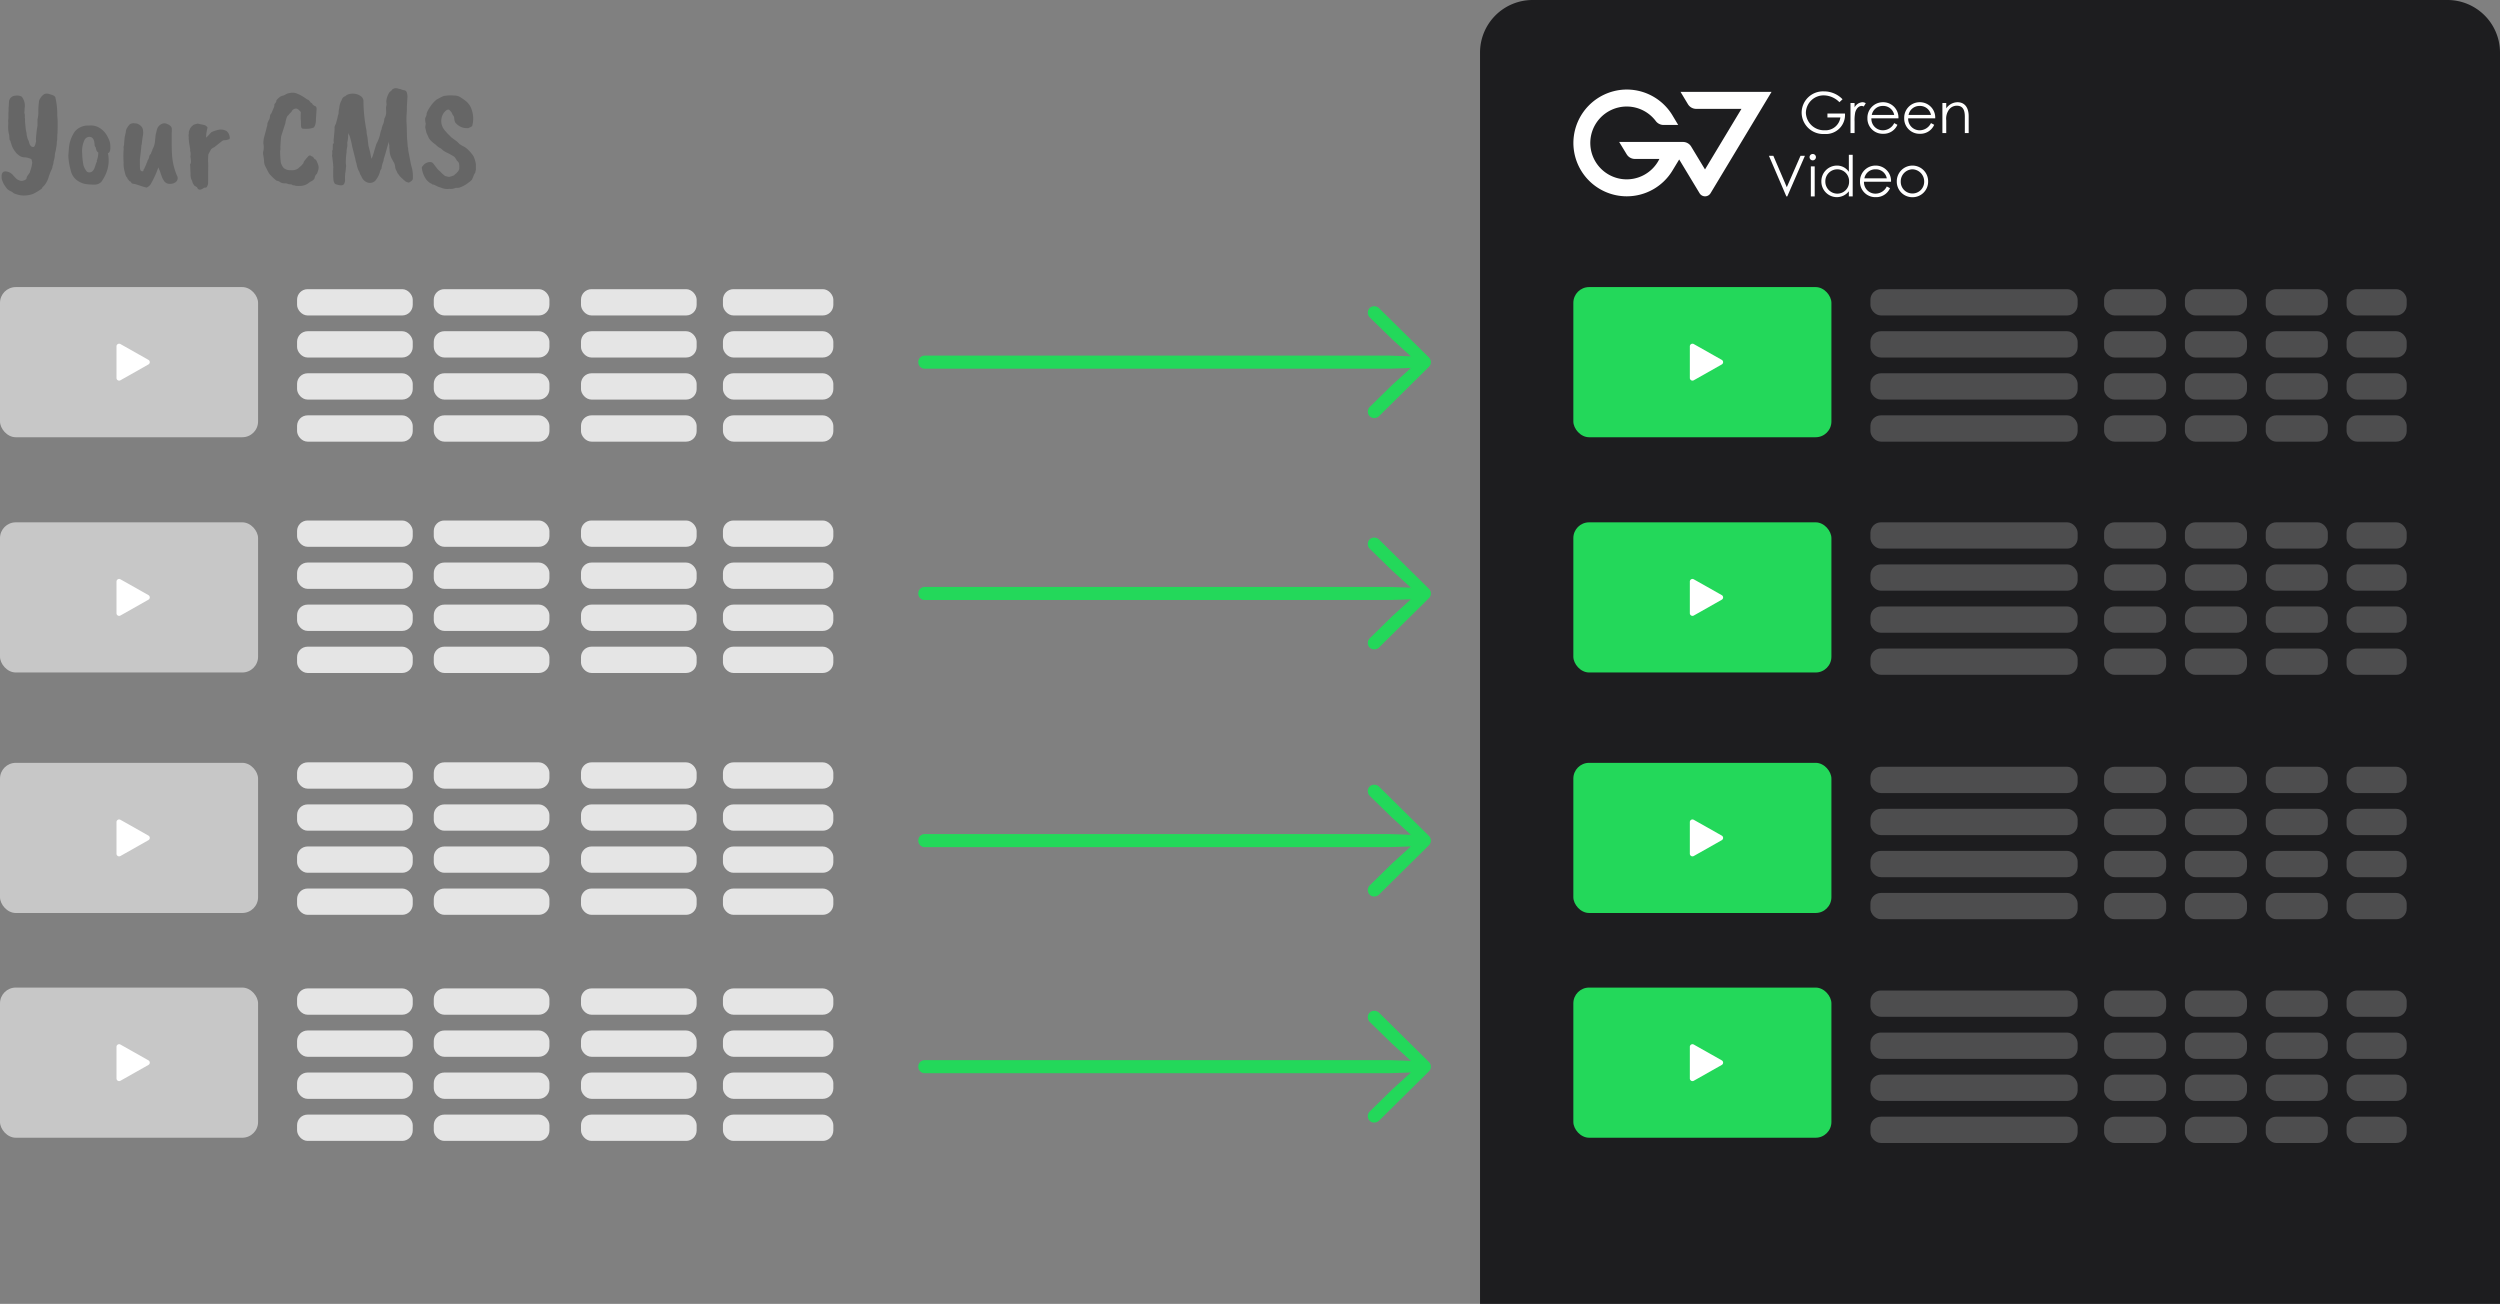 <svg xmlns="http://www.w3.org/2000/svg" width="475.503" height="248" viewBox="0 0 475.503 248"><rect x="0" y="0" width="475.503" height="248" fill="#808080" stroke="none"/><g transform="translate(-911.774 -1047.992)"><g transform="translate(-48.723 -17390.008)"><g transform="translate(960.497 18583.092)"><rect width="49.086" height="28.559" rx="3" transform="translate(0 0)" fill="#c7c7c7"/><path d="M3.432.77A.5.5,0,0,1,4.3.77L7.313,6.1a.5.5,0,0,1-.435.746H.857A.5.5,0,0,1,.422,6.1Z" transform="translate(29.005 10.412) rotate(90)" fill="#fff"/></g><g transform="translate(960.497 18492.604)"><rect width="49.086" height="28.559" rx="3" transform="translate(0 0)" fill="#c7c7c7"/><path d="M3.432.77A.5.5,0,0,1,4.3.77L7.313,6.1a.5.5,0,0,1-.435.746H.857A.5.5,0,0,1,.422,6.1Z" transform="translate(29.005 10.412) rotate(90)" fill="#fff"/></g><g transform="translate(960.497 18537.348)"><rect width="49.086" height="28.559" rx="3" transform="translate(0 0)" fill="#c7c7c7"/><path d="M3.432.77A.5.5,0,0,1,4.3.77L7.313,6.1a.5.5,0,0,1-.435.746H.857A.5.5,0,0,1,.422,6.1Z" transform="translate(29.005 10.412) rotate(90)" fill="#fff"/></g><g transform="translate(960.497 18625.838)"><rect width="49.086" height="28.559" rx="3" transform="translate(0 0)" fill="#c7c7c7"/><path d="M3.432.77A.5.5,0,0,1,4.3.77L7.313,6.1a.5.5,0,0,1-.435.746H.857A.5.5,0,0,1,.422,6.1Z" transform="translate(29.005 10.412) rotate(90)" fill="#fff"/></g><g transform="translate(0 -10)"><rect width="22" height="5" rx="2" transform="translate(1017 18503)" fill="#e5e5e5"/><rect width="22" height="5" rx="2" transform="translate(1017 18511)" fill="#e5e5e5"/><rect width="22" height="5" rx="2" transform="translate(1017 18519)" fill="#e5e5e5"/><rect width="22" height="5" rx="2" transform="translate(1017 18527)" fill="#e5e5e5"/><rect width="22" height="5" rx="2" transform="translate(1043 18503)" fill="#e5e5e5"/><rect width="22" height="5" rx="2" transform="translate(1043 18511)" fill="#e5e5e5"/><rect width="22" height="5" rx="2" transform="translate(1043 18519)" fill="#e5e5e5"/><rect width="22" height="5" rx="2" transform="translate(1043 18527)" fill="#e5e5e5"/><rect width="22" height="5" rx="2" transform="translate(1071 18503)" fill="#e5e5e5"/><rect width="22" height="5" rx="2" transform="translate(1071 18511)" fill="#e5e5e5"/><rect width="22" height="5" rx="2" transform="translate(1071 18519)" fill="#e5e5e5"/><rect width="22" height="5" rx="2" transform="translate(1071 18527)" fill="#e5e5e5"/><rect width="21" height="5" rx="2" transform="translate(1098 18503)" fill="#e5e5e5"/><rect width="21" height="5" rx="2" transform="translate(1098 18511)" fill="#e5e5e5"/><rect width="21" height="5" rx="2" transform="translate(1098 18519)" fill="#e5e5e5"/><rect width="21" height="5" rx="2" transform="translate(1098 18527)" fill="#e5e5e5"/></g><g transform="translate(0 34)"><rect width="22" height="5" rx="2" transform="translate(1017 18503)" fill="#e5e5e5"/><rect width="22" height="5" rx="2" transform="translate(1017 18511)" fill="#e5e5e5"/><rect width="22" height="5" rx="2" transform="translate(1017 18519)" fill="#e5e5e5"/><rect width="22" height="5" rx="2" transform="translate(1017 18527)" fill="#e5e5e5"/><rect width="22" height="5" rx="2" transform="translate(1043 18503)" fill="#e5e5e5"/><rect width="22" height="5" rx="2" transform="translate(1043 18511)" fill="#e5e5e5"/><rect width="22" height="5" rx="2" transform="translate(1043 18519)" fill="#e5e5e5"/><rect width="22" height="5" rx="2" transform="translate(1043 18527)" fill="#e5e5e5"/><rect width="22" height="5" rx="2" transform="translate(1071 18503)" fill="#e5e5e5"/><rect width="22" height="5" rx="2" transform="translate(1071 18511)" fill="#e5e5e5"/><rect width="22" height="5" rx="2" transform="translate(1071 18519)" fill="#e5e5e5"/><rect width="22" height="5" rx="2" transform="translate(1071 18527)" fill="#e5e5e5"/><rect width="21" height="5" rx="2" transform="translate(1098 18503)" fill="#e5e5e5"/><rect width="21" height="5" rx="2" transform="translate(1098 18511)" fill="#e5e5e5"/><rect width="21" height="5" rx="2" transform="translate(1098 18519)" fill="#e5e5e5"/><rect width="21" height="5" rx="2" transform="translate(1098 18527)" fill="#e5e5e5"/></g><g transform="translate(0 80)"><rect width="22" height="5" rx="2" transform="translate(1017 18503)" fill="#e5e5e5"/><rect width="22" height="5" rx="2" transform="translate(1017 18511)" fill="#e5e5e5"/><rect width="22" height="5" rx="2" transform="translate(1017 18519)" fill="#e5e5e5"/><rect width="22" height="5" rx="2" transform="translate(1017 18527)" fill="#e5e5e5"/><rect width="22" height="5" rx="2" transform="translate(1043 18503)" fill="#e5e5e5"/><rect width="22" height="5" rx="2" transform="translate(1043 18511)" fill="#e5e5e5"/><rect width="22" height="5" rx="2" transform="translate(1043 18519)" fill="#e5e5e5"/><rect width="22" height="5" rx="2" transform="translate(1043 18527)" fill="#e5e5e5"/><rect width="22" height="5" rx="2" transform="translate(1071 18503)" fill="#e5e5e5"/><rect width="22" height="5" rx="2" transform="translate(1071 18511)" fill="#e5e5e5"/><rect width="22" height="5" rx="2" transform="translate(1071 18519)" fill="#e5e5e5"/><rect width="22" height="5" rx="2" transform="translate(1071 18527)" fill="#e5e5e5"/><rect width="21" height="5" rx="2" transform="translate(1098 18503)" fill="#e5e5e5"/><rect width="21" height="5" rx="2" transform="translate(1098 18511)" fill="#e5e5e5"/><rect width="21" height="5" rx="2" transform="translate(1098 18519)" fill="#e5e5e5"/><rect width="21" height="5" rx="2" transform="translate(1098 18527)" fill="#e5e5e5"/></g><g transform="translate(0 123)"><rect width="22" height="5" rx="2" transform="translate(1017 18503)" fill="#e5e5e5"/><rect width="22" height="5" rx="2" transform="translate(1017 18511)" fill="#e5e5e5"/><rect width="22" height="5" rx="2" transform="translate(1017 18519)" fill="#e5e5e5"/><rect width="22" height="5" rx="2" transform="translate(1017 18527)" fill="#e5e5e5"/><rect width="22" height="5" rx="2" transform="translate(1043 18503)" fill="#e5e5e5"/><rect width="22" height="5" rx="2" transform="translate(1043 18511)" fill="#e5e5e5"/><rect width="22" height="5" rx="2" transform="translate(1043 18519)" fill="#e5e5e5"/><rect width="22" height="5" rx="2" transform="translate(1043 18527)" fill="#e5e5e5"/><rect width="22" height="5" rx="2" transform="translate(1071 18503)" fill="#e5e5e5"/><rect width="22" height="5" rx="2" transform="translate(1071 18511)" fill="#e5e5e5"/><rect width="22" height="5" rx="2" transform="translate(1071 18519)" fill="#e5e5e5"/><rect width="22" height="5" rx="2" transform="translate(1071 18527)" fill="#e5e5e5"/><rect width="21" height="5" rx="2" transform="translate(1098 18503)" fill="#e5e5e5"/><rect width="21" height="5" rx="2" transform="translate(1098 18511)" fill="#e5e5e5"/><rect width="21" height="5" rx="2" transform="translate(1098 18519)" fill="#e5e5e5"/><rect width="21" height="5" rx="2" transform="translate(1098 18527)" fill="#e5e5e5"/></g><path d="M-38.664-8.424a5.819,5.819,0,0,1,.027-.621q.135-1.323.2-1.674a3.442,3.442,0,0,0,.068-.432v-1.161a5.5,5.5,0,0,0,.162-1.323,12.279,12.279,0,0,1,.108-1.917,1.216,1.216,0,0,1,.27-.756,2.073,2.073,0,0,1,.837-.837h.027a1.43,1.43,0,0,1,.824.027q.418.135.472.149a1.059,1.059,0,0,1,.148.054q.094.041.135.054a.592.592,0,0,1,.108.054.561.561,0,0,1,.108.081.881.881,0,0,0,.095.081.268.268,0,0,1,.081.095,13.469,13.469,0,0,1,.378,3.564,10.516,10.516,0,0,1,.081,1.553q0,1.066-.027,1.444v.27a7.236,7.236,0,0,0-.054.729V-8.8a2.884,2.884,0,0,1-.081.783,4.776,4.776,0,0,1-.135,1.161,3.141,3.141,0,0,1-.121.689,3.238,3.238,0,0,0-.121.769,5.227,5.227,0,0,1-.243,1.134,2.065,2.065,0,0,1-.189.837,1.625,1.625,0,0,1-.189.689q-.189.391-.324.756t-.162.419A4.7,4.7,0,0,1-37.044.243l-.432.432q.054.054-.135.243a9.767,9.767,0,0,1-1.62.972,3.658,3.658,0,0,1-.554.162,4.853,4.853,0,0,1-1.2.135,3.917,3.917,0,0,1-1.3-.216,2.042,2.042,0,0,1-.675-.27,1.711,1.711,0,0,0-.378-.27,2.585,2.585,0,0,1-.783-.486,7.542,7.542,0,0,1-.7-1q-.189-.432-.2-.472A1.826,1.826,0,0,0-45.1-.7a1.982,1.982,0,0,1-.094-.621q-.054-1.08.729-1.08a2.006,2.006,0,0,1,1.512.81q.216.216.27.284a3.21,3.21,0,0,0,.257.257,1.344,1.344,0,0,0,.324.243q.121.054.324.135a1.052,1.052,0,0,0,.392.081,1.46,1.46,0,0,0,.5-.122.788.788,0,0,0,.418-.311,1.335,1.335,0,0,1,.311-.7q.31-.432.337-.486a2.483,2.483,0,0,1,.162-.54,6.545,6.545,0,0,0,.27-1.215q.054-.054-.108-.675,0-.108-.445-.257a3.389,3.389,0,0,0-.77-.175,1.853,1.853,0,0,1-1.377-.54,1.716,1.716,0,0,1-.432-.418.687.687,0,0,0-.148-.2.456.456,0,0,1-.121-.189,3.574,3.574,0,0,1-.567-1.215l-.108-.27a.671.671,0,0,0-.216-.486q0-.054-.081-.972a4.928,4.928,0,0,1-.189-1.269v-.432l.027-.567A2.9,2.9,0,0,1-43.9-12.5v-1.026l.027-.4V-14.5a.653.653,0,0,0,.027-.27l.027-.27a2.743,2.743,0,0,1,.027-.432,1.232,1.232,0,0,1,1.188-1.323,1.786,1.786,0,0,1,1.242.189,2.792,2.792,0,0,1,.54,2.241,5.056,5.056,0,0,1-.054.81,1.758,1.758,0,0,1,.081.891,1.37,1.37,0,0,1,.054.378v.405q0,.108.095,1a6.771,6.771,0,0,0,.2,1.215,2.12,2.12,0,0,0,.108.675,2.348,2.348,0,0,0,.3.81q.243,1.215.918,1.134.27-.054.432-.918Q-38.61-8.046-38.664-8.424Zm11.1.459q-.189-1.08-1.053-1a1.07,1.07,0,0,0-.837.648,4.85,4.85,0,0,0-.419,2.444,13.88,13.88,0,0,0,.216,2.16,2.862,2.862,0,0,0,.527,1.148.649.649,0,0,0,.648.351q.756,0,1.107-1.269l.216-.648a.2.2,0,0,0,.054-.27,4.651,4.651,0,0,0,.3-1.593.807.807,0,0,1-.324-.351,2.365,2.365,0,0,1-.162-.621.654.654,0,0,1-.216-.513A3.712,3.712,0,0,0-27.567-7.965Zm-4.941,2.538L-32.4-6.8A6.5,6.5,0,0,1-31.266-9.99a3.252,3.252,0,0,1,2.592-1.134h.162a3.193,3.193,0,0,1,2.268.675,4.037,4.037,0,0,1,1.121,1.3,8.192,8.192,0,0,1,.472,1.026,3.663,3.663,0,0,1,.135.945q.054,1.161-.459,1.323a6.443,6.443,0,0,1-.459,4.077,7.788,7.788,0,0,1-.783,1.35,1.75,1.75,0,0,1-1.35.54A11.468,11.468,0,0,1-29.254,0a3.983,3.983,0,0,1-1.58-.688,3.152,3.152,0,0,1-1.215-1.9A12.127,12.127,0,0,1-32.508-5.427Zm13.77-5.643a1.341,1.341,0,0,1,.445.972,2.99,2.99,0,0,1-.027.864q-.068.243-.229,1.674a1.329,1.329,0,0,0-.081.513l-.27,2.4q0,1.431.027,1.674a.945.945,0,0,0,.108.378q.027.108.243.162a.231.231,0,0,0,.3-.108.465.465,0,0,1,.162-.378,6.159,6.159,0,0,1,.351-.756.729.729,0,0,1,.094-.3,1.875,1.875,0,0,0,.135-.337,1.272,1.272,0,0,1,.067-.2,1.5,1.5,0,0,0,.27-.594.914.914,0,0,1,.324-.621,3.353,3.353,0,0,1,.27-.648l.054-.243a3.587,3.587,0,0,0,.459-1.431l.135-1.323.27-1.08a1.683,1.683,0,0,1,1.08-1.053,1.144,1.144,0,0,1,.878.108,1.626,1.626,0,0,1,.7.472.821.821,0,0,1,.148.446v.486l-.027.3v1.458q0,1.62.054,2.457a11.991,11.991,0,0,0,.945,4.158A.952.952,0,0,1-12.177-.3a1.664,1.664,0,0,1-.945.27,1.291,1.291,0,0,1-1.269-.7,3.063,3.063,0,0,1-.351-.729q-.162-.459-.216-.594a2.632,2.632,0,0,0-.216-.594l-.216-.513A17.42,17.42,0,0,1-16.875.081a1.642,1.642,0,0,1-.756.594,10.678,10.678,0,0,1-1.053-.3Q-19.035.243-19.845,0q-.54-.054-.621-.176a1.207,1.207,0,0,0-.122-.162.111.111,0,0,1-.041-.067A.29.29,0,0,0-20.9-.54a1.014,1.014,0,0,0-.324-.405,2.137,2.137,0,0,0-.081-.27q-.3-.189-.486-1.134a5.412,5.412,0,0,1-.2-1.741A20.071,20.071,0,0,1-22.018-6.1q.04-.4.04-.675a.926.926,0,0,1,.027-.486,1.537,1.537,0,0,0,.054-.513l.108-1.134.216-.972a1.581,1.581,0,0,1,.27-.837,2.391,2.391,0,0,1,.378-.513q.108-.216.756-.351a2.719,2.719,0,0,0,.351.04,2.754,2.754,0,0,1,.405.054A2.261,2.261,0,0,1-18.738-11.07Zm9.18,3.105a3.506,3.506,0,0,0-.054-.567v-.189a1.051,1.051,0,0,0-.027-.4,2.008,2.008,0,0,1,.054-.486,1.208,1.208,0,0,1,.135-.7,1.685,1.685,0,0,1,.378-.621q.108-.108.4-.351a5.407,5.407,0,0,1,.594-.162q.108-.108.729.081a5.372,5.372,0,0,1,.837.189,1.2,1.2,0,0,1,.486.432,4.931,4.931,0,0,0-.176.8,4.946,4.946,0,0,0-.094,1.121A7.948,7.948,0,0,0-5.724-9.4q.4-.432.432-.459a6.185,6.185,0,0,1,1.377-.459,2.133,2.133,0,0,1,1.269.135.812.812,0,0,1,.378.243,1.625,1.625,0,0,1,.4.743q.162.526-.027.661a2.714,2.714,0,0,1-1.08.216,1.506,1.506,0,0,0-.378.216l-1.4,1.107a2.424,2.424,0,0,0-.594.378l-.513.945a4.486,4.486,0,0,0-.054.7,7.734,7.734,0,0,0,0,.931q.027.283,0,1.822v1.161q0,.945-.027,1.093a2.439,2.439,0,0,1-.216.526Q-6.237.7-6.669.7q-1.053.783-1.35-.081L-8.37.405a.492.492,0,0,1-.27-.27,1.284,1.284,0,0,1-.216-.351l-.108-.378-.162-.324a2.833,2.833,0,0,1-.135-1.039Q-9.315-2.97-9.315-3.2a2.559,2.559,0,0,0-.054-.5.862.862,0,0,0,.175-.648,4.277,4.277,0,0,0-.068-.715q-.054-.257,0-.324a2.051,2.051,0,0,0-.027-.742.552.552,0,0,1-.027-.405ZM5.211-10.746l.135-.459a1.13,1.13,0,0,1,.162-.675l.108-.27q.054,0,.149-.3a1.321,1.321,0,0,0,.081-.473.834.834,0,0,1,.256-.5l.54-1.269a1.7,1.7,0,0,0,.041-.391q-.013-.067.2-.337t.162-.351q0-.27.783-.864a2.31,2.31,0,0,1,.432-.162,1.565,1.565,0,0,0,.337-.122,1.825,1.825,0,0,0,.257-.135,1.432,1.432,0,0,1,.243-.121,1.2,1.2,0,0,1,.3-.095q.108-.013.3-.054a1.682,1.682,0,0,1,.351-.041,2.176,2.176,0,0,1,.945.162,1.709,1.709,0,0,0,.378.162,9.769,9.769,0,0,1,1.566.972q.27,0,.675.594.27.108.27.216a.807.807,0,0,0,.243.257,1.042,1.042,0,0,0,.378.216q.162.04.216.445l-.135,2.079a2.655,2.655,0,0,1-.054.661,1.705,1.705,0,0,1-.351.851,3.375,3.375,0,0,1-1.337.243,4.784,4.784,0,0,1-.8-.027q-.3-.054-.3-.77a9.672,9.672,0,0,0-.054-1.147q0-.729.027-1.188,0-.081-.31-.378a1.134,1.134,0,0,0-.472-.324.935.935,0,0,0-1,.621,3.438,3.438,0,0,0-.594.648q-.189.054-.351.554a5.011,5.011,0,0,0-.216.958q-.81,2.511-.81,2.538Q7.8-7.047,7.83-6.858a1.961,1.961,0,0,1-.054.594,19.993,19.993,0,0,0,.135,2.187,2.8,2.8,0,0,0,.54,1.026,1.948,1.948,0,0,0,1.377.418,2.07,2.07,0,0,0,1.35-.31l.7-.621.189-.243q.108,0,.216-.432a9.629,9.629,0,0,1,.878-1.066.394.394,0,0,1,.418-.095.74.74,0,0,0,.257.148.656.656,0,0,1,.283.2q.216.378.365.378t.472.864a1.754,1.754,0,0,1,0,1.377l-.162.459a1.988,1.988,0,0,0-.324.4L14.283-1q0,.054-.243.257a1.029,1.029,0,0,1-.324.216,2.239,2.239,0,0,0-.486.31A2.725,2.725,0,0,1,11.6.365q-.958.04-1.12-.122a1.209,1.209,0,0,1-.351-.027Q10.044.054,9.612.054L9.4.027,8.91-.135H8.532a1.429,1.429,0,0,1-.783-.243,1.085,1.085,0,0,0-.527-.229q-.148.014-.715-.526a9.656,9.656,0,0,1-.729-.743A3.758,3.758,0,0,1,5.4-2.511q-.216-.432-.432-.85a2.217,2.217,0,0,1-.243-.9q-.027-.486-.054-.648t-.108-.621a1.6,1.6,0,0,1,.041-.81,3.469,3.469,0,0,0-.014-1.35A5.232,5.232,0,0,1,4.7-8.775q.189-.7.351-1.309T5.211-10.746ZM23.625-15.9a30.131,30.131,0,0,0,.567,5.67,1.609,1.609,0,0,1,.027.351,6.225,6.225,0,0,0,.162.918l.189,1.647.324,1.242.243,1.269a3.175,3.175,0,0,0,.351-.864,4.286,4.286,0,0,0,.189-.648l.405-1.3a7.709,7.709,0,0,0,.675-1.674,4.6,4.6,0,0,1,.351-1.215.024.024,0,0,1-.027-.027.442.442,0,0,1,.027-.108,4.3,4.3,0,0,1,.216-.648,2.581,2.581,0,0,0,.229-.769q.068-.445.081-.472a.211.211,0,0,1,.04-.054,2.17,2.17,0,0,0,.27-1.107l-.027-.837a4.78,4.78,0,0,1,.108-.567l-.054-.621a2.976,2.976,0,0,1,.081-.54,4.357,4.357,0,0,1,.486-1.161l.513-.459q0-.108.216-.216a1.338,1.338,0,0,1,.405-.135,1.367,1.367,0,0,1,.527.067,2.154,2.154,0,0,0,.445.094,2.833,2.833,0,0,0,.81.243.611.611,0,0,1,.419.392,3.158,3.158,0,0,1,.122.8q0,.108-.054.972t-.054,1.134v.486l-.081,1.323v.81l.054.864.054,2.322.054.54.081,1q-.027,0,.081.378a3.705,3.705,0,0,0,.027.459q.459,2.376.54,2.781a6.476,6.476,0,0,1,.324,2.484q.054.4-.756.81-.621-.135-.729-.324A3.018,3.018,0,0,1,31-1.053a3.462,3.462,0,0,1-.729-.81,1.284,1.284,0,0,1-.3-.54,1.943,1.943,0,0,1-.324-.9,1.959,1.959,0,0,0-.243-.81,2,2,0,0,1-.243-.445,3.624,3.624,0,0,1-.567-1.971q-.027-.27-.054-.405v-.486a2.022,2.022,0,0,1-.094-.324q-.041-.189-.068-.3a1.657,1.657,0,0,1-.027.216q-.027.162-.054.351-.054.108-.31,1.053T27.513-4.86l-.081.486a5.353,5.353,0,0,0-.378,1.458,1.542,1.542,0,0,0-.27.486l-.027.162a4.564,4.564,0,0,1-.432,1L25.947-.7a1.432,1.432,0,0,1-1.485.432A1.868,1.868,0,0,1,23.3-1.3a4.411,4.411,0,0,0-.324-.594,2.294,2.294,0,0,0-.324-.756A5.7,5.7,0,0,1,22.3-3.915a4.107,4.107,0,0,1-.216-.837L21.492-7.1a16.152,16.152,0,0,0-.513-2.106,1.279,1.279,0,0,1-.216-.513q-.054.432-.054.486a4.691,4.691,0,0,1-.162,1.323,4.944,4.944,0,0,1,0,.81,4.438,4.438,0,0,0-.135,1.08,13.089,13.089,0,0,0-.135,2.187,1.754,1.754,0,0,1,0,.783v.162a6.685,6.685,0,0,1-.135.945v.189a4.618,4.618,0,0,0-.027.553q0,.338.014.54a1.407,1.407,0,0,1-.176.607Q19.71.459,18.6.108a1.3,1.3,0,0,1-.378-.135,1.344,1.344,0,0,1-.3-.729q-.027-.378-.04-.486a3.545,3.545,0,0,1-.014-.378v-.9q0-.2.027-.742a1.345,1.345,0,0,1-.027-.405l-.162-1.4a1.2,1.2,0,0,1-.027-.554,2,2,0,0,0-.027-.715q.135,0,.135-.418t.027-.9l.189-.108a2.629,2.629,0,0,1,0-1.026q0-.162.068-.823t.067-1.04q-.081-.189.243-.81.324-1.134.324-1.215l.054-.3a1.694,1.694,0,0,0,.149-.7,2.975,2.975,0,0,1,.122-.783,3.331,3.331,0,0,1,.459-1.512.988.988,0,0,1,.675-.729l.3-.243h.027a1.844,1.844,0,0,1,.729-.216,2.582,2.582,0,0,1,2.025.54A1.242,1.242,0,0,1,23.625-15.9ZM41.148.729a2.042,2.042,0,0,1-1.161.189A2.909,2.909,0,0,1,38.394.7L37.827.513,36.99.108a.4.4,0,0,0-.135.013q-.027.013-.135-.067a1.3,1.3,0,0,0-.378-.216,3.256,3.256,0,0,1-.756-.675,4.629,4.629,0,0,1-.864-2.295q0-.108.27-.4a1.687,1.687,0,0,1,1.35-.648.791.791,0,0,1,.513.216l.891,1.161a5.892,5.892,0,0,0,.486.432L38.583-2l.54.459a.479.479,0,0,0,.216.054,2.933,2.933,0,0,0,.594.135,6.135,6.135,0,0,0,.918-.3,3.575,3.575,0,0,1,.432-.378l.378-.432a1.763,1.763,0,0,0,.189-.432q0-.351.014-.473a3.283,3.283,0,0,0-.095-.662,2.177,2.177,0,0,0-.378-.432,4.2,4.2,0,0,0-.459-.7,10.811,10.811,0,0,0-1.566-.864l-.513-.3-.486-.432a3.075,3.075,0,0,1-1-.729q-.27-.189-.405-.3a4.472,4.472,0,0,1-.891-.918q0-.054-.459-1.026l-.243-1.053.108-.7a3.056,3.056,0,0,1-.108-1.053,3.135,3.135,0,0,0,.27-.648q-.081-.4.729-1.593a5.781,5.781,0,0,1,1.188-1.3l.918-.486.432-.189q.243-.027.661-.081a7.109,7.109,0,0,1,1.256,0,2.352,2.352,0,0,1,1.053.216,9.7,9.7,0,0,1,1.08.729,3.417,3.417,0,0,1,1.3,1.89,5.1,5.1,0,0,1,.054,2.943q0,.108-.756.432l-.675-.027a2.84,2.84,0,0,1-1.647-.891q-.216-.135-.324-.756-.027-.648-.27-.783a4.2,4.2,0,0,1-.216-.486q-.459-.594-.607-.594a.872.872,0,0,0-.338.081,2.427,2.427,0,0,0-1.026,1.755,2.65,2.65,0,0,0,.486,1.917q.3.432.378.432a3.236,3.236,0,0,0,.621.675l.378.405,1.134.837.459.459.513.324a3.743,3.743,0,0,1,.837.513,7.049,7.049,0,0,1,1.323,1.512,6.054,6.054,0,0,1,.432,1.458v1.053l-.135.621a1.725,1.725,0,0,0-.3.54q0,.027-.3.729a3.448,3.448,0,0,1-.648.567A5.672,5.672,0,0,1,41.823.7,2.45,2.45,0,0,1,41.148.729Z" transform="translate(1006 18473)" fill="rgba(0,0,0,0.2)"/></g><g transform="translate(-72.723 -17390.008)"><path d="M10,0H184a10,10,0,0,1,10,10V248a0,0,0,0,1,0,0H0a0,0,0,0,1,0,0V10A10,10,0,0,1,10,0Z" transform="translate(1266 18438)" fill="#1d1d1f"/><g transform="translate(1283.748 18583.092)"><rect width="49.086" height="28.559" rx="3" transform="translate(0 0)" fill="#23d85a"/><path d="M3.432.77A.5.5,0,0,1,4.3.77L7.313,6.1a.5.5,0,0,1-.435.746H.857A.5.5,0,0,1,.422,6.1Z" transform="translate(29.005 10.412) rotate(90)" fill="#fff"/></g><g transform="translate(1283.748 18492.604)"><rect width="49.086" height="28.559" rx="3" transform="translate(0 0)" fill="#23d85a"/><path d="M3.432.77A.5.5,0,0,1,4.3.77L7.313,6.1a.5.5,0,0,1-.435.746H.857A.5.5,0,0,1,.422,6.1Z" transform="translate(29.005 10.412) rotate(90)" fill="#fff"/><path d="M76.538-59.013a1.254,1.254,0,0,0,0-1.863l-9.4-9.288a1.341,1.341,0,0,0-.94-.408,1.183,1.183,0,0,0-1.237,1.226,1.25,1.25,0,0,0,.379.912l4.25,4.146,3.557,3.238-4.1-.138H-19.289a1.214,1.214,0,0,0-1.25,1.25,1.211,1.211,0,0,0,1.25,1.239H69.05l4.1-.138-3.557,3.225-4.25,4.17a1.211,1.211,0,0,0-.379.9A1.183,1.183,0,0,0,66.2-49.314a1.352,1.352,0,0,0,.94-.408Z" transform="translate(-104.048 74.222)" fill="#23d85a"/><path d="M76.538-59.013a1.254,1.254,0,0,0,0-1.863l-9.4-9.288a1.341,1.341,0,0,0-.94-.408,1.183,1.183,0,0,0-1.237,1.226,1.25,1.25,0,0,0,.379.912l4.25,4.146,3.557,3.238-4.1-.138H-19.289a1.214,1.214,0,0,0-1.25,1.25,1.211,1.211,0,0,0,1.25,1.239H69.05l4.1-.138-3.557,3.225-4.25,4.17a1.211,1.211,0,0,0-.379.9A1.183,1.183,0,0,0,66.2-49.314a1.352,1.352,0,0,0,.94-.408Z" transform="translate(-104.048 118.222)" fill="#23d85a"/><path d="M76.538-59.013a1.254,1.254,0,0,0,0-1.863l-9.4-9.288a1.341,1.341,0,0,0-.94-.408,1.183,1.183,0,0,0-1.237,1.226,1.25,1.25,0,0,0,.379.912l4.25,4.146,3.557,3.238-4.1-.138H-19.289a1.214,1.214,0,0,0-1.25,1.25,1.211,1.211,0,0,0,1.25,1.239H69.05l4.1-.138-3.557,3.225-4.25,4.17a1.211,1.211,0,0,0-.379.9A1.183,1.183,0,0,0,66.2-49.314a1.352,1.352,0,0,0,.94-.408Z" transform="translate(-104.048 165.222)" fill="#23d85a"/><path d="M76.538-59.013a1.254,1.254,0,0,0,0-1.863l-9.4-9.288a1.341,1.341,0,0,0-.94-.408,1.183,1.183,0,0,0-1.237,1.226,1.25,1.25,0,0,0,.379.912l4.25,4.146,3.557,3.238-4.1-.138H-19.289a1.214,1.214,0,0,0-1.25,1.25,1.211,1.211,0,0,0,1.25,1.239H69.05l4.1-.138-3.557,3.225-4.25,4.17a1.211,1.211,0,0,0-.379.9A1.183,1.183,0,0,0,66.2-49.314a1.352,1.352,0,0,0,.94-.408Z" transform="translate(-104.048 208.222)" fill="#23d85a"/></g><g transform="translate(1283.748 18537.348)"><rect width="49.086" height="28.559" rx="3" transform="translate(0 0)" fill="#23d85a"/><path d="M3.432.77A.5.5,0,0,1,4.3.77L7.313,6.1a.5.5,0,0,1-.435.746H.857A.5.5,0,0,1,.422,6.1Z" transform="translate(29.005 10.412) rotate(90)" fill="#fff"/></g><g transform="translate(1283.748 18625.838)"><rect width="49.086" height="28.559" rx="3" transform="translate(0 0)" fill="#23d85a"/><path d="M3.432.77A.5.5,0,0,1,4.3.77L7.313,6.1a.5.5,0,0,1-.435.746H.857A.5.5,0,0,1,.422,6.1Z" transform="translate(29.005 10.412) rotate(90)" fill="#fff"/></g><g transform="translate(323.252 -10)" opacity="0.212"><rect width="39.415" height="5" rx="2" transform="translate(1017 18503)" fill="#fff"/><rect width="39.415" height="5" rx="2" transform="translate(1017 18511)" fill="#fff"/><rect width="39.415" height="5" rx="2" transform="translate(1017 18519)" fill="#fff"/><rect width="39.415" height="5" rx="2" transform="translate(1017 18527)" fill="#fff"/><rect width="11.809" height="5" rx="2" transform="translate(1092.191 18503)" fill="#fff"/><rect width="11.809" height="5" rx="2" transform="translate(1076.818 18503)" fill="#fff"/><rect width="11.809" height="5" rx="2" transform="translate(1061.445 18503)" fill="#fff"/><rect width="11.809" height="5" rx="2" transform="translate(1092.191 18511)" fill="#fff"/><rect width="11.809" height="5" rx="2" transform="translate(1076.818 18511)" fill="#fff"/><rect width="11.809" height="5" rx="2" transform="translate(1061.445 18511)" fill="#fff"/><rect width="11.809" height="5" rx="2" transform="translate(1092.191 18519)" fill="#fff"/><rect width="11.809" height="5" rx="2" transform="translate(1076.818 18519)" fill="#fff"/><rect width="11.809" height="5" rx="2" transform="translate(1061.445 18519)" fill="#fff"/><rect width="11.809" height="5" rx="2" transform="translate(1092.191 18527)" fill="#fff"/><rect width="11.809" height="5" rx="2" transform="translate(1076.818 18527)" fill="#fff"/><rect width="11.809" height="5" rx="2" transform="translate(1061.445 18527)" fill="#fff"/><rect width="11.435" height="5" rx="2" transform="translate(1107.565 18503)" fill="#fff"/><rect width="11.435" height="5" rx="2" transform="translate(1107.565 18511)" fill="#fff"/><rect width="11.435" height="5" rx="2" transform="translate(1107.565 18519)" fill="#fff"/><rect width="11.435" height="5" rx="2" transform="translate(1107.565 18527)" fill="#fff"/></g><g transform="translate(323.252 34.348)" opacity="0.212"><rect width="39.415" height="5" rx="2" transform="translate(1017 18503)" fill="#fff"/><rect width="39.415" height="5" rx="2" transform="translate(1017 18511)" fill="#fff"/><rect width="39.415" height="5" rx="2" transform="translate(1017 18519)" fill="#fff"/><rect width="39.415" height="5" rx="2" transform="translate(1017 18527)" fill="#fff"/><rect width="11.809" height="5" rx="2" transform="translate(1092.191 18503)" fill="#fff"/><rect width="11.809" height="5" rx="2" transform="translate(1076.818 18503)" fill="#fff"/><rect width="11.809" height="5" rx="2" transform="translate(1061.445 18503)" fill="#fff"/><rect width="11.809" height="5" rx="2" transform="translate(1092.191 18511)" fill="#fff"/><rect width="11.809" height="5" rx="2" transform="translate(1076.818 18511)" fill="#fff"/><rect width="11.809" height="5" rx="2" transform="translate(1061.445 18511)" fill="#fff"/><rect width="11.809" height="5" rx="2" transform="translate(1092.191 18519)" fill="#fff"/><rect width="11.809" height="5" rx="2" transform="translate(1076.818 18519)" fill="#fff"/><rect width="11.809" height="5" rx="2" transform="translate(1061.445 18519)" fill="#fff"/><rect width="11.809" height="5" rx="2" transform="translate(1092.191 18527)" fill="#fff"/><rect width="11.809" height="5" rx="2" transform="translate(1076.818 18527)" fill="#fff"/><rect width="11.809" height="5" rx="2" transform="translate(1061.445 18527)" fill="#fff"/><rect width="11.435" height="5" rx="2" transform="translate(1107.565 18503)" fill="#fff"/><rect width="11.435" height="5" rx="2" transform="translate(1107.565 18511)" fill="#fff"/><rect width="11.435" height="5" rx="2" transform="translate(1107.565 18519)" fill="#fff"/><rect width="11.435" height="5" rx="2" transform="translate(1107.565 18527)" fill="#fff"/></g><g transform="translate(323.252 80.838)" opacity="0.212"><rect width="39.415" height="5" rx="2" transform="translate(1017 18503)" fill="#fff"/><rect width="39.415" height="5" rx="2" transform="translate(1017 18511)" fill="#fff"/><rect width="39.415" height="5" rx="2" transform="translate(1017 18519)" fill="#fff"/><rect width="39.415" height="5" rx="2" transform="translate(1017 18527)" fill="#fff"/><rect width="11.809" height="5" rx="2" transform="translate(1092.191 18503)" fill="#fff"/><rect width="11.809" height="5" rx="2" transform="translate(1076.818 18503)" fill="#fff"/><rect width="11.809" height="5" rx="2" transform="translate(1061.445 18503)" fill="#fff"/><rect width="11.809" height="5" rx="2" transform="translate(1092.191 18511)" fill="#fff"/><rect width="11.809" height="5" rx="2" transform="translate(1076.818 18511)" fill="#fff"/><rect width="11.809" height="5" rx="2" transform="translate(1061.445 18511)" fill="#fff"/><rect width="11.809" height="5" rx="2" transform="translate(1092.191 18519)" fill="#fff"/><rect width="11.809" height="5" rx="2" transform="translate(1076.818 18519)" fill="#fff"/><rect width="11.809" height="5" rx="2" transform="translate(1061.445 18519)" fill="#fff"/><rect width="11.809" height="5" rx="2" transform="translate(1092.191 18527)" fill="#fff"/><rect width="11.809" height="5" rx="2" transform="translate(1076.818 18527)" fill="#fff"/><rect width="11.809" height="5" rx="2" transform="translate(1061.445 18527)" fill="#fff"/><rect width="11.435" height="5" rx="2" transform="translate(1107.565 18503)" fill="#fff"/><rect width="11.435" height="5" rx="2" transform="translate(1107.565 18511)" fill="#fff"/><rect width="11.435" height="5" rx="2" transform="translate(1107.565 18519)" fill="#fff"/><rect width="11.435" height="5" rx="2" transform="translate(1107.565 18527)" fill="#fff"/></g><g transform="translate(323.252 123.396)" opacity="0.212"><rect width="39.415" height="5" rx="2" transform="translate(1017 18503)" fill="#fff"/><rect width="39.415" height="5" rx="2" transform="translate(1017 18511)" fill="#fff"/><rect width="39.415" height="5" rx="2" transform="translate(1017 18519)" fill="#fff"/><rect width="39.415" height="5" rx="2" transform="translate(1017 18527)" fill="#fff"/><rect width="11.809" height="5" rx="2" transform="translate(1092.191 18503)" fill="#fff"/><rect width="11.809" height="5" rx="2" transform="translate(1076.818 18503)" fill="#fff"/><rect width="11.809" height="5" rx="2" transform="translate(1061.445 18503)" fill="#fff"/><rect width="11.809" height="5" rx="2" transform="translate(1092.191 18511)" fill="#fff"/><rect width="11.809" height="5" rx="2" transform="translate(1076.818 18511)" fill="#fff"/><rect width="11.809" height="5" rx="2" transform="translate(1061.445 18511)" fill="#fff"/><rect width="11.809" height="5" rx="2" transform="translate(1092.191 18519)" fill="#fff"/><rect width="11.809" height="5" rx="2" transform="translate(1076.818 18519)" fill="#fff"/><rect width="11.809" height="5" rx="2" transform="translate(1061.445 18519)" fill="#fff"/><rect width="11.809" height="5" rx="2" transform="translate(1092.191 18527)" fill="#fff"/><rect width="11.809" height="5" rx="2" transform="translate(1076.818 18527)" fill="#fff"/><rect width="11.809" height="5" rx="2" transform="translate(1061.445 18527)" fill="#fff"/><rect width="11.435" height="5" rx="2" transform="translate(1107.565 18503)" fill="#fff"/><rect width="11.435" height="5" rx="2" transform="translate(1107.565 18511)" fill="#fff"/><rect width="11.435" height="5" rx="2" transform="translate(1107.565 18519)" fill="#fff"/><rect width="11.435" height="5" rx="2" transform="translate(1107.565 18527)" fill="#fff"/></g><g transform="translate(1283.748 18455.035)"><path d="M-789.967-1581.475l1.409,2.342a1.83,1.83,0,0,0,1.568.887h8.612l-6.935,11.522-2.624-4.341a1.83,1.83,0,0,0-1.568-.886h-3.778s-8.357,0-8.357,0l1.43,2.35a1.83,1.83,0,0,0,1.563.879h4.662a6.932,6.932,0,0,1-7.188,3.816,6.93,6.93,0,0,1-5.912-6.067,6.933,6.933,0,0,1,6.881-7.717,6.915,6.915,0,0,1,5.523,2.755,1.85,1.85,0,0,0,1.471.751h2.8l-1-1.669a10.146,10.146,0,0,0-9.4-5.048,10.191,10.191,0,0,0-9.527,9.735,10.154,10.154,0,0,0,10.146,10.553,10.147,10.147,0,0,0,8.682-4.886h0l0,0h0l1.286-2.122,3.875,6.42a1.22,1.22,0,0,0,2.091,0l11.6-19.274Z" transform="translate(810.356 1581.916)" fill="#fff"/><path d="M-600.372-1576.076h-3.336v.753h2.465a2.855,2.855,0,0,1-2.992,2.432,3.455,3.455,0,0,1-3.573-3.357,3.376,3.376,0,0,1,3.455-3.282,4.269,4.269,0,0,1,2.927,1.3l.592-.559a4.873,4.873,0,0,0-3.54-1.5,4.064,4.064,0,0,0-4.24,4.057,4.108,4.108,0,0,0,4.359,4.047A3.63,3.63,0,0,0-600.372-1576.076Z" transform="translate(652.037 1580.635)" fill="#fff"/><path d="M-562.9-1569.916l.388-.624a1.157,1.157,0,0,0-.657-.194,1.831,1.831,0,0,0-1.474.979v-.829h-.775v5.715h.775v-2.174a7.843,7.843,0,0,1,.118-1.733c.215-.786.7-1.249,1.238-1.249A.874.874,0,0,1-562.9-1569.916Z" transform="translate(618.135 1573.141)" fill="#fff"/><path d="M-545.377-1566.763a2.4,2.4,0,0,1-2.185,1.367,2.174,2.174,0,0,1-2.152-2.271h5.144a2.913,2.913,0,0,0-2.96-3.067,2.945,2.945,0,0,0-2.938,3.024,2.9,2.9,0,0,0,2.981,2.981,2.857,2.857,0,0,0,2.723-1.711Zm-2.142-3.261a2.1,2.1,0,0,1,2.142,1.711h-4.262A2.1,2.1,0,0,1-547.519-1570.024Z" transform="translate(606.404 1573.141)" fill="#fff"/><path d="M-515.03-1570.734a2.945,2.945,0,0,0-2.938,3.024,2.9,2.9,0,0,0,2.981,2.981,2.857,2.857,0,0,0,2.723-1.711l-.613-.323a2.4,2.4,0,0,1-2.185,1.367,2.174,2.174,0,0,1-2.152-2.271h5.144A2.913,2.913,0,0,0-515.03-1570.734Zm.011.71a2.1,2.1,0,0,1,2.142,1.711h-4.262A2.1,2.1,0,0,1-515.019-1570.024Z" transform="translate(580.899 1573.141)" fill="#fff"/><path d="M-481.344-1570.734a2.634,2.634,0,0,0-2.142,1.173v-1.023h-.732v5.715h.732v-2.4a2.965,2.965,0,0,1,.5-2.023,1.832,1.832,0,0,1,1.507-.775c1.108,0,1.528.742,1.528,2.088v3.11h.732v-3.207C-479.224-1569.873-480.1-1570.734-481.344-1570.734Z" transform="translate(554.413 1573.141)" fill="#fff"/><path d="M-634.115-1517.412l-2.561-5.973h-.839l3.315,7.727h.172l3.358-7.727h-.839Z" transform="translate(674.716 1535.982)" fill="#fff"/><rect width="0.732" height="5.715" transform="translate(45.175 14.61)" fill="#fff"/><path d="M-601.013-1524.985a.6.6,0,0,0-.6.6.611.611,0,0,0,.6.614.62.62,0,0,0,.613-.614A.611.611,0,0,0-601.013-1524.985Z" transform="translate(646.543 1537.238)" fill="#fff"/><path d="M-585.937-1521.034a2.7,2.7,0,0,0-2.282-1.195,2.969,2.969,0,0,0-2.949,2.992,2.963,2.963,0,0,0,2.927,3.013,2.9,2.9,0,0,0,2.3-1.119v.979h.732v-7.921h-.732Zm-2.228,4.143a2.292,2.292,0,0,1-2.249-2.325,2.269,2.269,0,0,1,2.26-2.3,2.248,2.248,0,0,1,2.26,2.325A2.244,2.244,0,0,1-588.165-1516.891Z" transform="translate(638.343 1536.688)" fill="#fff"/><path d="M-554.079-1514.734a2.945,2.945,0,0,0-2.938,3.024,2.9,2.9,0,0,0,2.981,2.981,2.858,2.858,0,0,0,2.723-1.711l-.613-.323a2.4,2.4,0,0,1-2.185,1.367,2.174,2.174,0,0,1-2.152-2.271h5.144A2.912,2.912,0,0,0-554.079-1514.734Zm.011.71a2.1,2.1,0,0,1,2.142,1.711h-4.262A2.1,2.1,0,0,1-554.068-1514.023Z" transform="translate(611.543 1529.193)" fill="#fff"/><path d="M-521.536-1514.734a2.983,2.983,0,0,0-2.981,3.024,2.956,2.956,0,0,0,2.981,2.992,2.956,2.956,0,0,0,2.981-2.992A2.983,2.983,0,0,0-521.536-1514.734Zm0,5.306a2.215,2.215,0,0,1-2.228-2.271,2.289,2.289,0,0,1,2.228-2.325,2.3,2.3,0,0,1,2.228,2.325A2.222,2.222,0,0,1-521.536-1509.428Z" transform="translate(586.038 1529.193)" fill="#fff"/></g></g></g></svg>